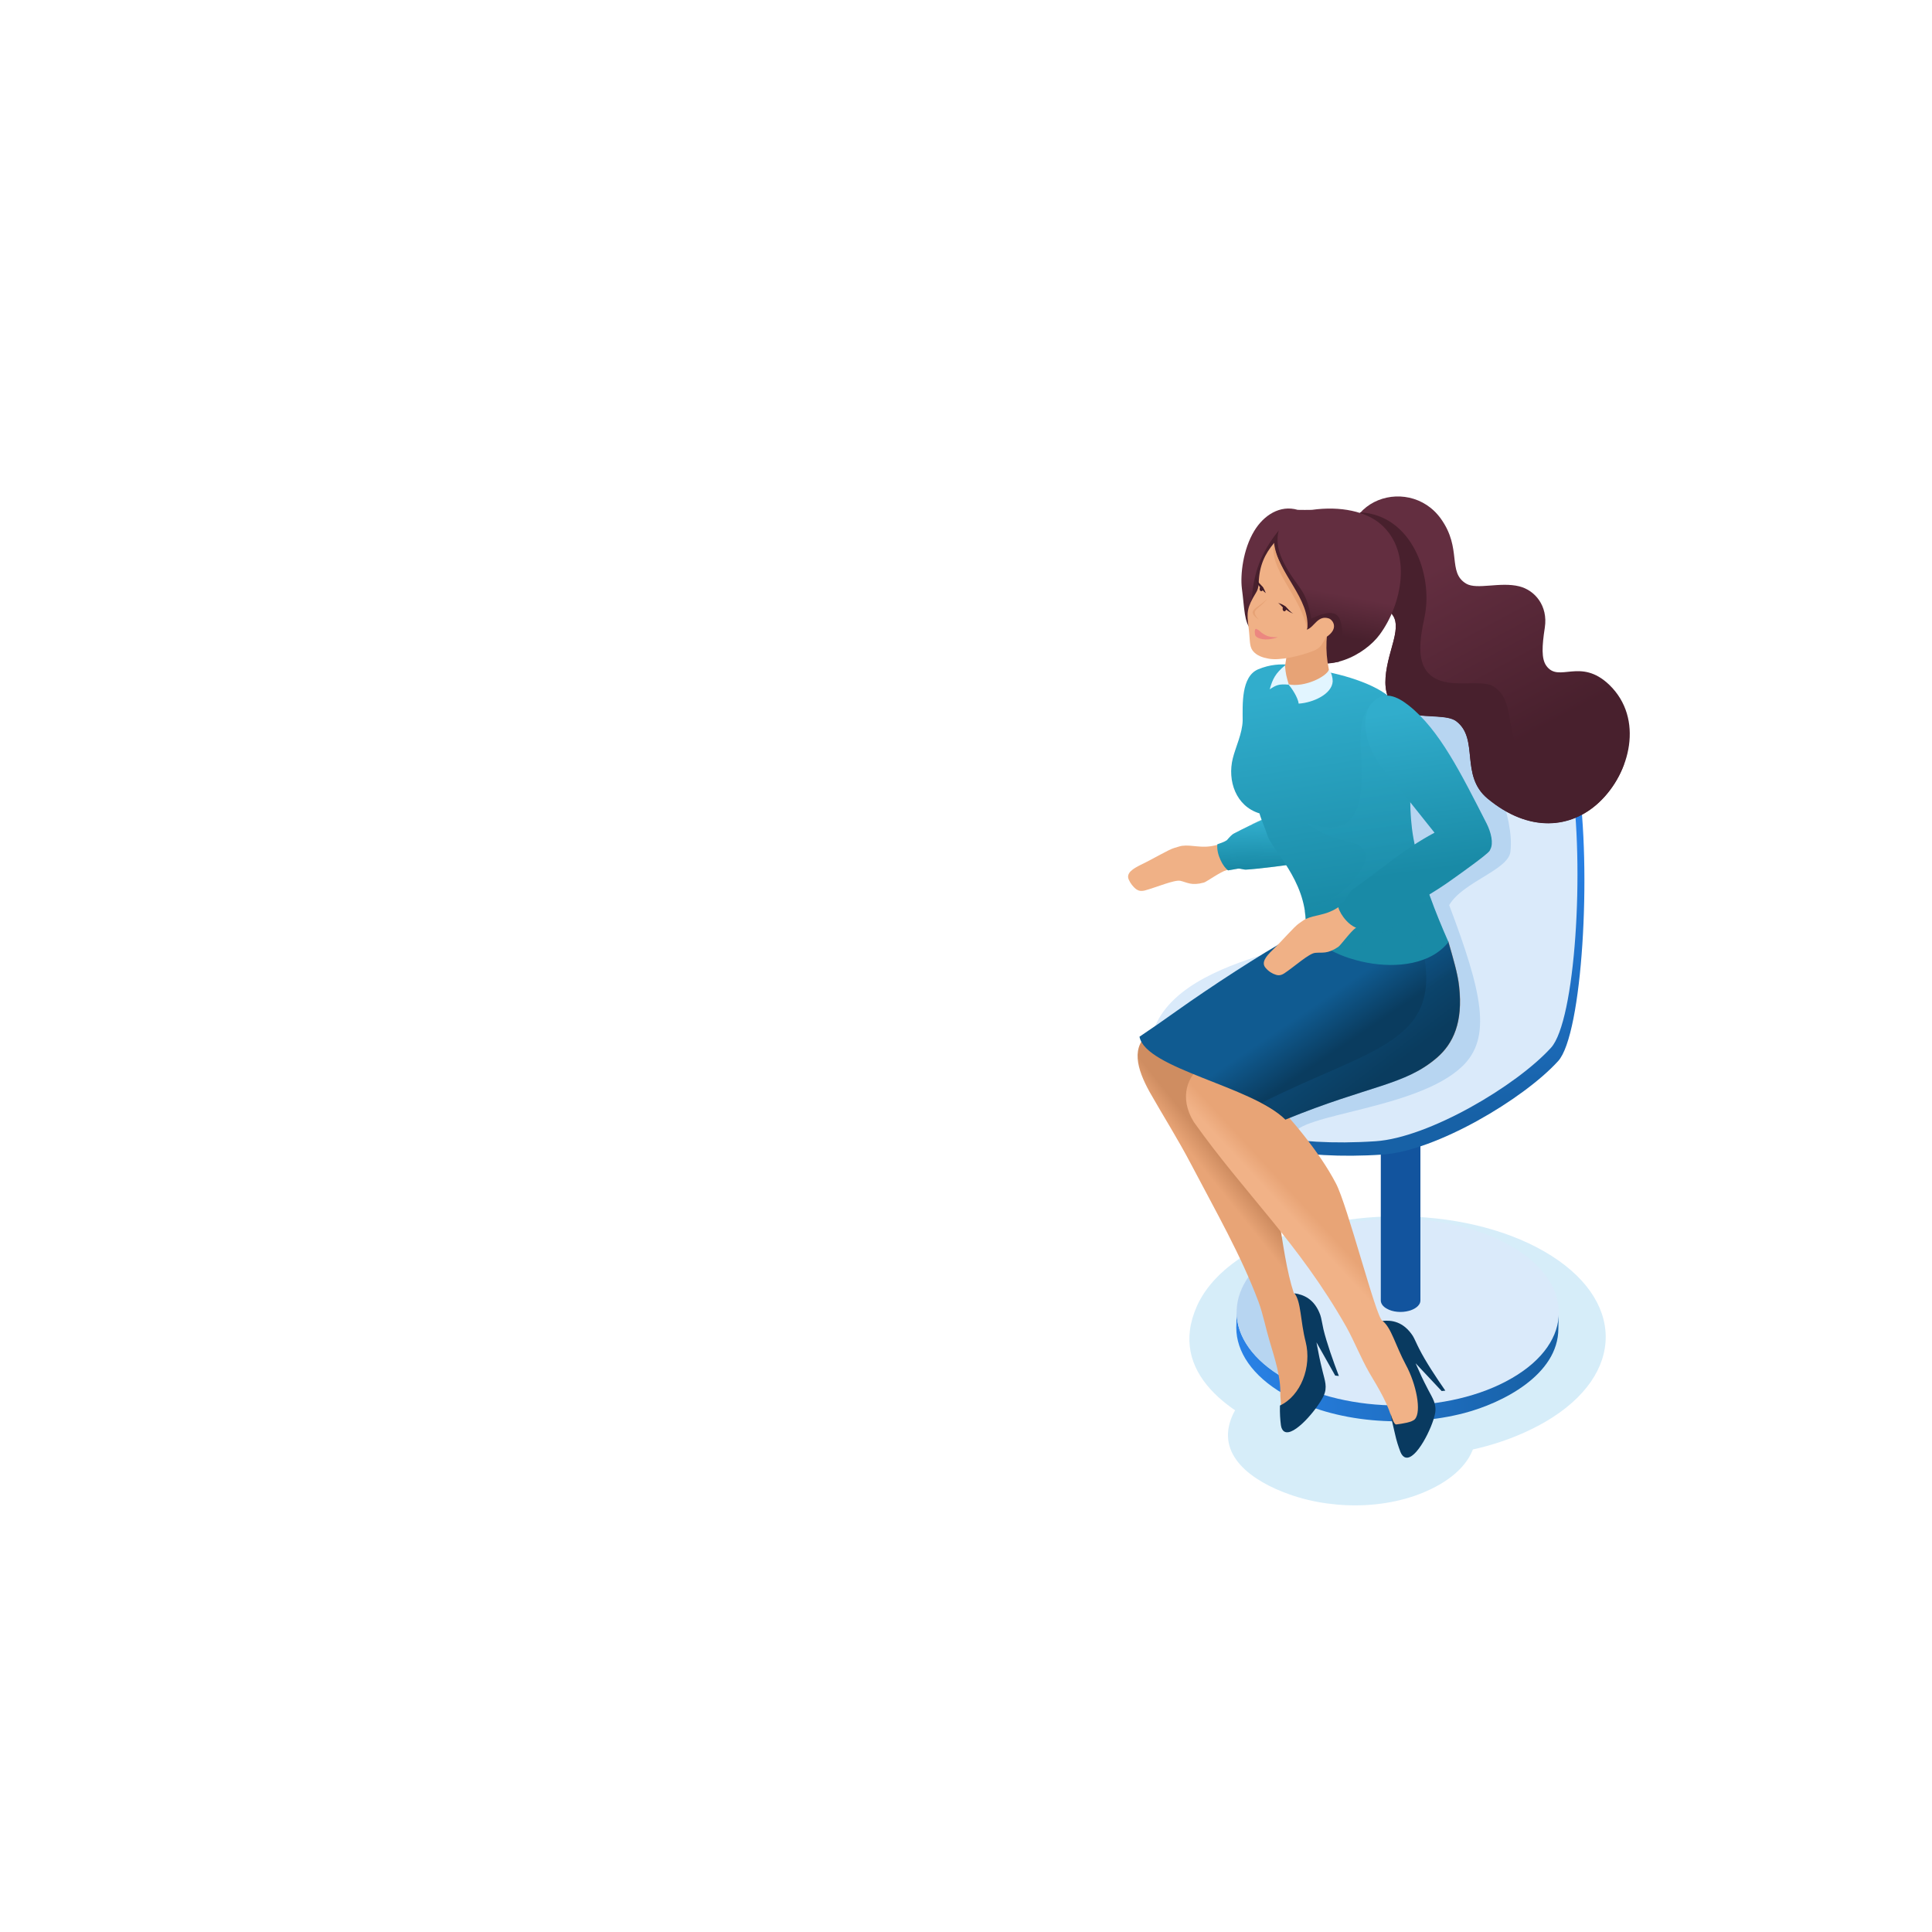 <?xml version="1.0" encoding="UTF-8"?> <!-- Generator: Adobe Illustrator 25.1.0, SVG Export Plug-In . SVG Version: 6.00 Build 0) --> <svg xmlns="http://www.w3.org/2000/svg" xmlns:xlink="http://www.w3.org/1999/xlink" id="Слой_1" x="0px" y="0px" viewBox="0 0 1000 1000" style="enable-background:new 0 0 1000 1000;" xml:space="preserve"> <style type="text/css"> .st0{fill-rule:evenodd;clip-rule:evenodd;fill:#FFFFFF;fill-opacity:0;} .st1{fill-rule:evenodd;clip-rule:evenodd;fill:#D6EDF9;} .st2{fill-rule:evenodd;clip-rule:evenodd;fill:url(#SVGID_1_);} .st3{fill-rule:evenodd;clip-rule:evenodd;fill:#DAEAFA;} .st4{fill-rule:evenodd;clip-rule:evenodd;fill:#12549E;} .st5{fill-rule:evenodd;clip-rule:evenodd;fill:url(#SVGID_2_);} .st6{fill-rule:evenodd;clip-rule:evenodd;fill:#B7D5F1;} .st7{fill-rule:evenodd;clip-rule:evenodd;fill:#F0B186;} .st8{fill-rule:evenodd;clip-rule:evenodd;fill:url(#SVGID_3_);} .st9{opacity:0.35;fill-rule:evenodd;clip-rule:evenodd;fill:url(#SVGID_4_);} .st10{fill-rule:evenodd;clip-rule:evenodd;fill:url(#SVGID_5_);} .st11{fill-rule:evenodd;clip-rule:evenodd;fill:#093A60;} .st12{fill-rule:evenodd;clip-rule:evenodd;fill:#E7A376;} .st13{fill-rule:evenodd;clip-rule:evenodd;fill:url(#SVGID_6_);} .st14{fill-rule:evenodd;clip-rule:evenodd;fill:url(#SVGID_7_);} .st15{opacity:0.3;fill-rule:evenodd;clip-rule:evenodd;fill:url(#SVGID_8_);} .st16{fill-rule:evenodd;clip-rule:evenodd;fill:url(#SVGID_9_);} .st17{opacity:0.35;fill-rule:evenodd;clip-rule:evenodd;fill:url(#SVGID_10_);} .st18{fill-rule:evenodd;clip-rule:evenodd;fill:url(#SVGID_11_);} .st19{fill-rule:evenodd;clip-rule:evenodd;fill:#48202D;} .st20{fill-rule:evenodd;clip-rule:evenodd;fill:url(#SVGID_12_);} .st21{fill-rule:evenodd;clip-rule:evenodd;fill:#401C28;} .st22{fill-rule:evenodd;clip-rule:evenodd;fill:#EC8780;} .st23{fill-rule:evenodd;clip-rule:evenodd;fill:#E2F5FF;} .st24{fill-rule:evenodd;clip-rule:evenodd;fill:url(#SVGID_13_);} </style> <g> <rect class="st0" width="1000" height="1000"></rect> </g> <g> <g> <g> <g> <g> <path class="st1" d="M745,715.8c-25.1-14.5-65.6-14.5-90.5,0c-8.3,4.8-13.9,10.7-16.6,16.9c-9.1,20.5,10.3,34.1,29.8,40.9 c24.2,8.5,55.2,7.7,77.6-5.3C770.2,753.8,770,730.3,745,715.8z"></path> <path class="st1" d="M799.4,647.8c-42.1-24.3-110.2-24.3-152,0c-14,8.1-23.3,17.9-27.9,28.3c-15.3,34.4,17.3,57.2,50.1,68.7 c40.7,14.3,92.7,12.9,130.3-8.9C841.7,711.5,841.5,672.1,799.4,647.8z"></path> <g> <g> <g> <g> <linearGradient id="SVGID_1_" gradientUnits="userSpaceOnUse" x1="643.593" y1="711.465" x2="795.188" y2="696.465"> <stop offset="0" style="stop-color:#2981E6"></stop> <stop offset="1" style="stop-color:#1761A6"></stop> </linearGradient> <path class="st2" d="M640.1,679l-0.2,8.2c0,12.4,8.2,24.9,24.6,34.4c26.2,15.1,63.9,17.5,93.4,9.8 c19.5-5.1,48.7-19.7,48.7-43.7l0.2-8.2L640.1,679z"></path> <path class="st3" d="M782.2,645c-32.7-18.9-85.5-18.9-117.9,0c-32.5,18.9-32.3,49.5,0.4,68.3c32.7,18.9,85.5,18.9,117.9,0 C815.1,694.5,814.9,663.9,782.2,645z"></path> </g> <path class="st4" d="M714.7,476.7l0,196.4c0,1.5,1,3.1,3,4.2c3.2,1.9,7.8,2.2,11.5,1.2c2.4-0.6,6-2.4,6-5.4l0-196.4 L714.7,476.7z"></path> </g> <g> <linearGradient id="SVGID_2_" gradientUnits="userSpaceOnUse" x1="705.657" y1="445.864" x2="715.884" y2="581.073"> <stop offset="0" style="stop-color:#2981E6"></stop> <stop offset="1" style="stop-color:#1761A6"></stop> </linearGradient> <path class="st5" d="M793.8,382.2c-33.8-15.3-47-10.7-58.1-3c-16.1,11.1-2.9,44.1-32.2,105.4c-6.2,13-102.2,15.4-104.8,66.1 c-0.7,14,28.3,52.8,117,46.9c27.3-1.8,72.7-28.5,90.8-48.4c12.5-13.7,17.5-98.7,10.2-146.5 C814.6,389.1,805.6,387.6,793.8,382.2z"></path> <path class="st3" d="M790.3,381.2c-33.8-15.3-47.2-16.6-58.3-8.9c-16.1,11.1-2.9,44.1-32.2,105.4 c-6.2,13-102.2,15.4-104.8,66.1c-0.7,14,28.3,52.8,117,46.9c27.3-1.8,72.7-28.5,90.8-48.4c12.5-13.7,17.6-92.8,10.4-140.6 C811.2,388,802.1,386.5,790.3,381.2z"></path> </g> </g> <path class="st6" d="M760.8,369.8c-10.1-0.6-27.1-6.3-37.8,1.1c-16.1,11.1,6.2,45.4-23.2,106.7c-4.4,9.1-117,45.7-98,81.8 c7.2,13.7,30.4,25.8,66.9,30.3l0.5-2.1c2.7-11.2,63.9-13.2,87.5-35.5c15.8-14.9,10.4-38.6-6.6-83.6 c6.9-12,30.7-18.2,31.7-27.7c2.1-18.9-11.1-43.2-15-58.7C765.4,376.8,763.5,373.1,760.8,369.8L760.8,369.8z M661.5,646.8 c-29.6,19-28.5,48.3,3.2,66.6c3.1,1.8,6.5,3.4,9.9,4.9c0.3-1.9,0.7-3.7,1.1-5.5c4.1-15.3,7.1-26.8-10.9-50.3L661.5,646.8z"></path> </g> </g> <g> <g> <path class="st7" d="M628.8,437.6c-7,1.7-11.7-0.5-17,0.2c-1.3,0.2-1.1,0.3-4,1.1c-2.9,0.8-10.6,5.5-17.3,8.7 c-4,2-7.7,4.2-6.3,7.6c0.9,2.1,2.4,3.9,3.8,5c1.3,0.9,2.5,1.2,4.6,0.7c5.9-1.6,15.2-5.6,18.3-5c3.6,0.8,5.7,2.7,12.3,0.9 c1.3-0.4,8.6-5.6,11.6-6.4c2-0.6,3.9-1.1,5.8-1.6l-3.8-13.8C633.9,436.2,631.7,436.9,628.8,437.6z"></path> <linearGradient id="SVGID_3_" gradientUnits="userSpaceOnUse" x1="651.302" y1="425.701" x2="652.261" y2="448.458"> <stop offset="0" style="stop-color:#31ADCC"></stop> <stop offset="0.995" style="stop-color:#198AA6"></stop> </linearGradient> <path class="st8" d="M674,446.3c-5.1,1.4-24.5,3.6-28.9,3.8c-1.5,0.1-2.8-0.6-4.3-0.5c-1.5,0.2-3.5,0.7-5.1,0.9 c-2.4-1.6-6.2-8-5.6-13.5c1.3-0.5,3.2-1,4.9-2.1c1.5-1.7,2.6-3,3.9-3.6c4.4-2.3,10.2-5.2,16.5-7.9 C661.9,429,669.8,433.5,674,446.3z"></path> <linearGradient id="SVGID_4_" gradientUnits="userSpaceOnUse" x1="652.814" y1="425.597" x2="653.169" y2="449.679"> <stop offset="0" style="stop-color:#31ADCC"></stop> <stop offset="0.995" style="stop-color:#198AA6"></stop> </linearGradient> <path class="st9" d="M674,446.3c-5.1,1.4-24.5,3.6-28.9,3.8c-1.5,0.1-2.8-0.6-4.3-0.5c-1.5,0.2-3.5,0.7-5.1,0.9 c-1.1-0.7-2.4-2.3-3.5-4.4c3.1,0.1,3.5-0.2,5.4-1c-0.6-1.6-2.2-7.9-2.5-10.1c2,2.4,3.7,8.3,5.8,9.3c3.5,1.7,12.4-2,13.3-2.5 c1-1.1-3.1-8.3-6.1-15.3c2.3-1.1,4.7-2.2,7.2-3.3C661.9,429,669.8,433.5,674,446.3z"></path> </g> <g> <linearGradient id="SVGID_5_" gradientUnits="userSpaceOnUse" x1="647.736" y1="619.818" x2="639.703" y2="626.244"> <stop offset="0" style="stop-color:#CF8D61"></stop> <stop offset="1" style="stop-color:#E8A476"></stop> </linearGradient> <path class="st10" d="M669.7,669.4c12.9,6.7,3.5,9.3,10.5,22.8c0.6,1.2,5.3,24.7,5.3,24.7s-11.3,9.2-12.3,9.5 c-1,0.3-10.2,1-10.2,1c0.1-1.4-0.4-4.6-0.3-5.9c0.2-8.9-2.8-18.1-5.6-27.5c-1.9-6.3-3.4-14-5.7-20.2 c-9.1-24.2-21.9-46.4-34.9-71.2c-6.8-13-14.5-25.1-21.4-37.3c-6.7-12.1-10.1-23.9,0.5-31.1c14.9-10.5,37-1,34.6,17.4 c8.8,12.3,15.8,22.2,22.1,36.9C661.7,610.6,662.2,646.7,669.7,669.4z"></path> <path class="st11" d="M662.5,727.5c-0.1,4.2,0.1,7,0.5,10.2c0.2,1.6,0.9,2.8,1.8,3.3c4.9,2.8,17.1-11.7,20.3-18.5 c2.1-4.5,0.6-8-0.5-12.6c-1.7-7-1.8-7.8-3.2-15.1l9.7,17.2l1.9,0.2c-2.9-7.5-6.4-17.5-8-24.2c-0.6-2.7-1.1-5.9-1.6-7.3 c-3-8.4-8.7-10.6-13.4-11.3c3.5,4.3,3,14.2,5.8,25.1C679.1,707.6,673.2,722.5,662.5,727.5z"></path> </g> <path class="st12" d="M749.7,487.3c2.5,8.7,4.8,16.6,5.6,23.3c2,18.6-3.1,29.5-11.3,36.7c-16.8,14.6-36.3,13.5-80,31.4 c-10,4.1-15.4,8.3-21.8,12.9c-14.9,6.8-36.8-17.6-22.4-34.9c5.3-5.6,10.9-10.9,17.1-15.4c16.6-12,30.6-22.8,48.2-34.1 c-8.2-11.7-16.9-12.8-10.8-22.4C675.1,484.2,737.4,488.2,749.7,487.3z"></path> <g> <linearGradient id="SVGID_6_" gradientUnits="userSpaceOnUse" x1="686.506" y1="636.295" x2="680.087" y2="642.245"> <stop offset="0" style="stop-color:#E8A476"></stop> <stop offset="1" style="stop-color:#F1B287"></stop> </linearGradient> <path class="st13" d="M715.5,683.6c14.6,3.5,5.3,8.1,15.4,19.7c0.9,1,11,22.8,11,22.8s-8.8,11.6-9.7,12.2 c-0.9,0.5-9.7,3.4-9.7,3.4c-0.2-1.4-1.4-4.4-1.7-5.7c-1.9-8.7-7-17-12-25.4c-4.6-8-7.7-16.2-12-23.9 c-24.9-43.8-52.5-68.7-78.9-106c-15.4-24.8,16.9-47.9,35.7-16.9c14.9,15.1,29.4,32.6,37.8,48.6 C697.4,623.5,712.3,682.3,715.5,683.6z"></path> <path class="st11" d="M719.7,731.5c0.5,3.1,1.6,7.3,2.3,10.5c0.9,4.1,1.8,6.7,2.9,9.6c0.6,1.5,1.5,2.5,2.6,2.8 c5.5,1.5,13.9-15.4,15.3-22.8c0.9-4.8-1.3-7.9-3.5-12.1c-3.3-6.4-3.6-7.1-6.6-13.9l13.5,14.4l1.9-0.2 c-4.6-6.6-10.4-15.4-13.5-21.6c-1.3-2.5-2.5-5.4-3.3-6.7c-4.9-7.5-11-8.3-15.7-7.8c4.5,3.4,6.7,12.7,12,22.6 c5.6,10.3,8.2,24.3,4.8,28.2c-1.4,1.7-6.7,2.4-9.7,2.8C721.6,737.4,720.5,734.1,719.7,731.5z"></path> </g> <linearGradient id="SVGID_7_" gradientUnits="userSpaceOnUse" x1="676.676" y1="522.765" x2="691.201" y2="544.218"> <stop offset="0" style="stop-color:#105B91"></stop> <stop offset="1" style="stop-color:#0A3C5F"></stop> </linearGradient> <path class="st14" d="M701.8,467.5c-4.9,2.2-16.7,8.3-34.2,18c-14.8,8.3-40.1,24.6-58.9,38c-6.3,4.5-12.5,8.8-18.9,13.1 c3.2,16.6,58.1,25.6,75.5,42.9c43.7-17.9,61.8-17.6,78.6-32.2c8.2-7.2,13.4-18.1,11.3-36.7c-0.7-6.7-3.1-14.6-5.6-23.3 C730.1,487.4,708.2,473.9,701.8,467.5z"></path> <linearGradient id="SVGID_8_" gradientUnits="userSpaceOnUse" x1="705.926" y1="534.721" x2="720.293" y2="553.294"> <stop offset="0" style="stop-color:#105B91"></stop> <stop offset="1" style="stop-color:#0A3C5F"></stop> </linearGradient> <path class="st15" d="M653.3,570.7c4.9,2.7,9,5.6,12.1,8.8c43.7-17.9,61.8-17.6,78.6-32.2c8.2-7.2,13.4-18.1,11.3-36.7 c-0.7-6.7-3.1-14.6-5.6-23.3c-4.9,0-9.9-0.8-14.8-2.1C750.2,540,711.1,541.5,653.3,570.7z"></path> <g> <linearGradient id="SVGID_9_" gradientUnits="userSpaceOnUse" x1="679.845" y1="355.452" x2="697.301" y2="469.703"> <stop offset="0" style="stop-color:#31ADCC"></stop> <stop offset="0.995" style="stop-color:#198AA6"></stop> </linearGradient> <path class="st16" d="M749.7,487.6c-18.2,23-69.8,8.5-73.8-9.2c0.1-23.1-17.7-38.5-20-46.3c-1.1-3.7-2.9-7.2-4-11.1 c-12.2-3.7-16.7-16.9-13.8-28.5c1.5-6,4.9-12.8,5.1-19.5c0-8.1-0.9-22.9,8.1-26.6c11.9-4.9,21.4-1.6,35.8,1.4 c16.3,3.4,32.4,9.7,37.2,18.9c10.5,20.2,1.8,45,8.3,72C736.6,455.9,742.9,472.2,749.7,487.6z"></path> <linearGradient id="SVGID_10_" gradientUnits="userSpaceOnUse" x1="699.963" y1="372.393" x2="711.489" y2="471.99"> <stop offset="0" style="stop-color:#31ADCC"></stop> <stop offset="0.995" style="stop-color:#198AA6"></stop> </linearGradient> <path class="st17" d="M749.7,487.6c-3.1,3.9-7.2,6.8-11.9,8.7c-1.8-8-6.2-15.5-11.4-19.2c-16.8,9-22.2,11.1-27.9,18.9 c-11.8-3.8-21.1-10.4-22.7-17.6c0-2.3-0.2-4.5-0.5-6.7c11-6.3,19.6-6.2,29.4-22c4.1-6.6,2.3-11.7-5.4-13.7 c-5.8-1.5-15.1-3.5-23-10.1c19.4,6.2,30.7,1.6,28.2-34.4c-1.2-17.2,0.3-28.5,14.3-30.9c2.3,1.9,4.1,3.9,5.3,6.2 c10.5,20.2,1.8,45,8.3,72C736.6,455.9,742.9,472.2,749.7,487.6z"></path> </g> <g> <linearGradient id="SVGID_11_" gradientUnits="userSpaceOnUse" x1="742.319" y1="294.426" x2="789.776" y2="382.165"> <stop offset="0" style="stop-color:#632E40"></stop> <stop offset="1" style="stop-color:#48202D"></stop> </linearGradient> <path class="st18" d="M799.6,324.8c-1.5,9.7-1.8,16.1,0.7,19.7c6.5,9.3,17.6-4.5,32.7,10c18,17.4,10.8,45.7-5.2,60.7 c-14.6,13.8-36.3,16-57.8-1.8c-14.5-12-4.2-31-16.3-40.1c-4.3-3.2-14.3-1.9-22.5-3.5c-19.3-3.7-14.4-21.9-10.7-35.1 c2.3-8,2.7-12.5,0.6-15.9c-6.4-10.1-17.3-10.1-20.6-19.2c-14.8-40.6,28.3-54.9,45.3-31.1c11.1,15.5,3.2,27.7,13.1,33.6 c5.6,3.3,17.6-1.1,27.5,1.4C794.4,305.5,801.3,313.5,799.6,324.8z"></path> <path class="st19" d="M840.6,395.5c-2.7,7.5-7.3,14.3-12.8,19.6c-14.6,13.8-36.3,16-57.8-1.8c-14.5-12-4.2-31-16.3-40.1 c-4.3-3.2-14.3-1.9-22.5-3.5c-19.3-3.7-14.4-21.9-10.7-35.1c2.3-8,2.7-12.5,0.6-15.9c-6.4-10.1-17.3-10.1-20.6-19.2 c-5.6-15.4-2.9-27.1,3.6-34.3c26.6,1.4,37.7,32.3,33.3,53.9c-2.8,13.4-6.5,31.9,13.1,34.3c8.3,1,18.2-1,22.7,2 c12.7,8.2,3.7,27.8,19,38.8C810.4,407.4,827.5,404.8,840.6,395.5z"></path> </g> <g> <g> <linearGradient id="SVGID_12_" gradientUnits="userSpaceOnUse" x1="682.388" y1="305.557" x2="678.467" y2="326.515"> <stop offset="0" style="stop-color:#632E40"></stop> <stop offset="1" style="stop-color:#48202D"></stop> </linearGradient> <path class="st20" d="M671.7,263.9c-9.2-2.7-17.6,2.8-22.5,10.9c-5.8,9.5-7.3,22.7-6.4,29.8c1.4,10.6,1.1,17.4,4.9,21.5 c6.7,7.2,14.7,8.2,21.9,12.8c17.5,11.3,37.2-0.5,44.5-10.4c11.6-15.7,17.1-42.7,0.7-57.1c-7.6-6.6-20.7-9.6-35.8-7.5 C676.6,264,674.1,263.9,671.7,263.9z"></path> <path class="st19" d="M661.9,274.5c-1.6,6-0.1,11.6,2.8,17.2c6.8,13,11.4,12.7,14,28.5c8.3-4,13.6-4.1,15.1,1.2 c2.4,8.4-0.4,12.8-0.7,21.1c-12.7,2.4-22.7-0.1-30.1-4.1c-10.7-5.8-16.7-10.5-15.7-22C648.5,301.8,649.2,290.4,661.9,274.5z"></path> </g> <path class="st12" d="M687.4,324.8c-1.7,9.7-0.8,19,2.2,28.4c-8,7.4-22.2,4.2-25.5-2.4c0.7-4.3,1.5-8.3,2-12.8L687.4,324.8z"></path> <g> <g> <path class="st7" d="M659.5,281c-4.8,5.7-7.7,11.7-8,20.8c-0.1,2.3-0.6,3.7-1.4,5c-4.8,7.8-4.8,10.4-3.9,17.4 c0.9,6.7,0.3,10.1,2.2,12.6c2,2.6,5.3,3.6,8.1,4.1c5.9,1.2,16.5-1.4,22.8-3.8c4.7-1.8,4.7-3.5,7.1-7.3 c6.9-4.5,3.4-9,1.4-9.7c-5.8-1.9-7.6,4.7-11.4,5.8C678.7,314,658.6,290.7,659.5,281z"></path> <path class="st12" d="M659.5,281c1.3,15.2,19.1,28.9,17.1,44.9C673.5,308.6,656.4,294.7,659.5,281z"></path> <g> <path class="st21" d="M655.2,307c-0.6-1.4-1-2.4-1.7-3.3c-1.1-1.4-2.6-2.3-3.9-5.1c0.4,2.1,1.3,3.9,2.8,5.6 C653.2,305.1,653.7,305.9,655.2,307z"></path> <path class="st21" d="M661.5,312.1c1.5,0.3,3,1.1,4,1.9c1.1,1,2.1,2.6,3.9,3.6c-1.8-0.6-3.2-1.7-4.8-2.8 C663.4,314.1,662.8,312.8,661.5,312.1z"></path> <path class="st22" d="M650.4,325.6c1.4,0.6,1.7,1.2,2.6,1.9c2.8,2,4.6,2.4,8.5,2.3c-4.3,1.6-9.4,1.7-11.6-0.6 C649.5,328.8,649,324.9,650.4,325.6z"></path> <path class="st12" d="M656,309.8c-4.3,6-9.4,5.5-4.5,10.9C644.3,315.7,651.1,315.1,656,309.8z"></path> </g> </g> <path class="st21" d="M653.1,303.5c-0.5-0.1-1,0.4-1.1,1.1c-0.1,0.7,0.2,1.3,0.7,1.4c0.5,0.1,1-0.4,1.1-1.1 C653.9,304.2,653.6,303.6,653.1,303.5z"></path> <path class="st21" d="M665,313.8c-0.5-0.1-1,0.3-1.1,1.1c-0.1,0.7,0.2,1.4,0.8,1.5c0.5,0.1,1-0.5,1.1-1.2 C665.9,314.4,665.5,313.9,665,313.8z"></path> </g> <g> <path class="st23" d="M687.9,346.5c-1.1,3.7-12.8,9.5-21.1,7.7c1.8,1.9,5,6.8,5.4,10c7.5-0.5,17.2-4.9,17.6-11.5 C689.8,350.8,689.3,348.5,687.9,346.5z"></path> <path class="st23" d="M665.1,344.4c0.4,4.7,0.7,5.5,2,10c-5.1-0.5-6.6,0.2-9.9,2.4C658.7,351.4,660.2,348.5,665.1,344.4z"></path> </g> </g> <g> <path class="st7" d="M691.9,470.1c-6.1,3.8-11.2,3.3-16.1,5.6c-1.2,0.6-1,0.6-3.5,2.3c-2.5,1.7-8.3,8.6-13.7,13.8 c-3.2,3.1-6,6.4-3.5,9.2c1.5,1.8,3.5,3,5.2,3.5c1.5,0.5,2.8,0.4,4.6-0.8c5.1-3.4,12.6-10.2,15.8-10.5c3.7-0.4,6.2,0.8,12-3.1 c1.1-0.7,6.4-8,9-9.8c1.7-1.2,3.4-2.3,5-3.3l-8-11.9C696.2,467.1,694.4,468.5,691.9,470.1z"></path> <linearGradient id="SVGID_13_" gradientUnits="userSpaceOnUse" x1="720.802" y1="369.059" x2="732.409" y2="452.161"> <stop offset="0" style="stop-color:#31ADCC"></stop> <stop offset="0.995" style="stop-color:#198AA6"></stop> </linearGradient> <path class="st24" d="M771.4,439.6c1.7-3.1,0.4-8.7-1.9-13.3c-13.2-25.8-24.4-48.6-40.4-61.2c-6-4.7-12.6-7.7-18.5-1.7 c-7.6,7.7-3.7,24.8,6.8,36.4c2.7,3,14.8,18.3,25.1,31.2c-16.4,8.8-26.8,18.4-42.5,29.5c-1.3,0.9-3.4,4.9-3.8,5.7 c-1.5,1.2-1.9,1.4-3.6,2.5c0,2.7,4.3,9.7,9.6,11.6c1.8-0.9,2.3-1.1,4.1-2c1.8-0.9,4.2-0.2,6-1c16.8-7.6,29.6-15,40.2-22.7 c3.5-2.5,17.3-12.3,18.5-14.2C771.1,440.3,771.3,439.9,771.4,439.6z"></path> </g> </g> </g> </g> </g> </g> </svg> 